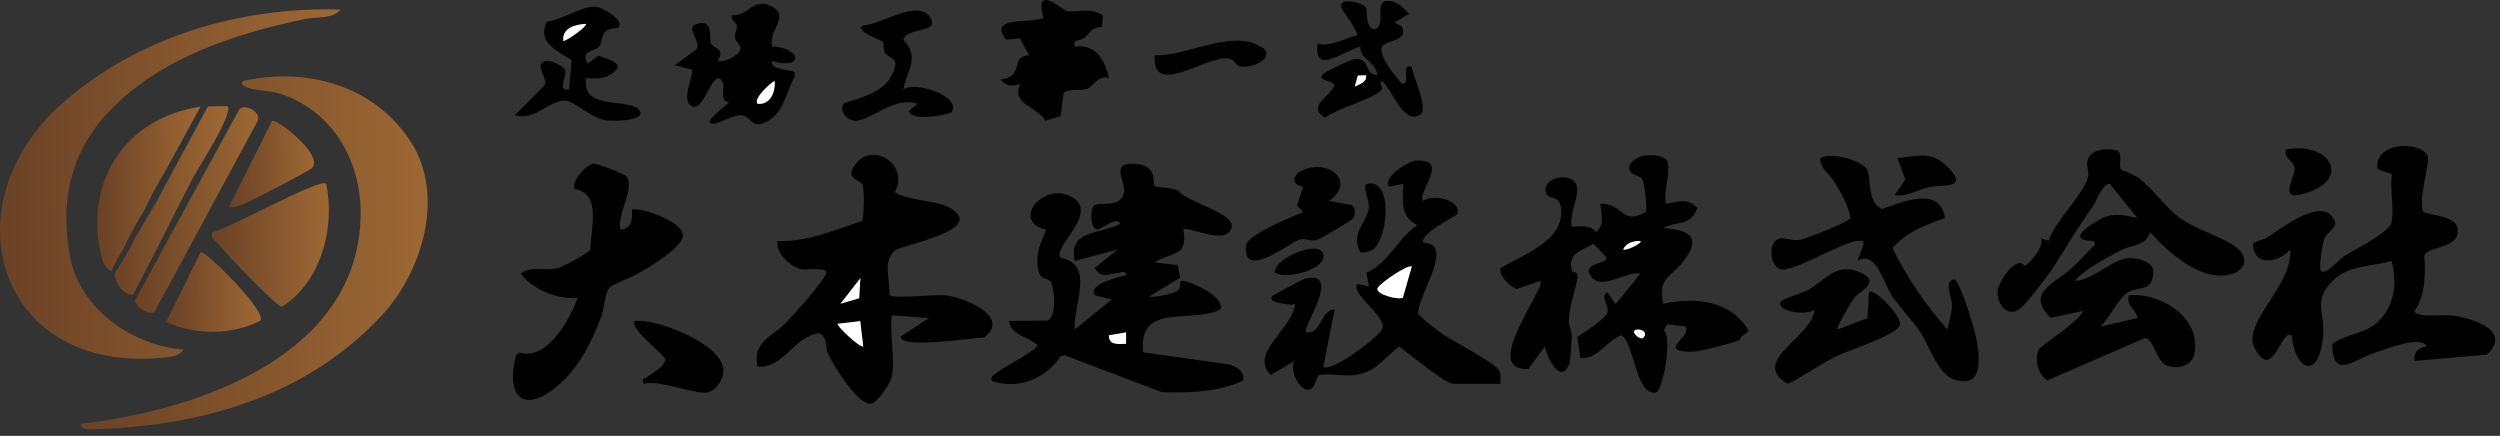 <?xml version="1.0" encoding="UTF-8"?>
<svg xmlns="http://www.w3.org/2000/svg" width="195" height="34" viewBox="0 0 195 34" fill="none">
  <rect x="0" y="0" width="195" height="34" fill="#333333" stroke="none"/>
  <path d="M96.962 29.699C95 30.577 92.776 30.655 90.636 30.589L83.031 27.71L82.714 27.807C81.597 29.534 79.361 30.432 77.365 29.71C77.267 29.3 77.505 29.278 77.734 29.08C78.178 28.695 80.932 27.278 80.925 26.927C80.252 26.255 78.845 26.172 78.702 25.034L81.679 25.003C82.457 24.74 82.237 22.633 82.005 22.063C81.772 21.492 81.052 22.118 80.928 20.69C80.82 19.448 81.228 18.989 81.598 17.906C78.834 17.336 81.335 14.117 83.586 15.359C85.836 16.601 82.011 19.296 82.736 20.111C85.445 20.61 83.69 23.814 83.827 25.701L86.722 23.362L85.387 23.025C84.82 22.156 87.309 21.601 87.836 21.465C87.88 21.041 87.368 21.292 87.123 21.308C86.428 21.357 85.944 21.777 85.389 20.905L87.169 19.465L83.827 20.355C83.257 17.944 85.832 18.275 87.392 17.454C87.043 16.773 85.901 17.982 85.505 17.904C85.018 17.64 85.019 16.236 85.373 15.995C86.059 15.778 86.996 16.091 87.494 15.439C88.228 14.477 86.333 12.7 88.386 12.77C90.433 12.839 89.832 14.304 90.082 14.546C90.154 14.614 91.675 14.599 92.002 14.966C92.687 15.8 96.344 16.618 96.06 17.75C95.691 19.223 92.621 17.583 92.295 17.902C92.696 20.065 91.419 19.617 90.068 20.467L91.863 20.675L92.042 21.665L89.622 23.141C90.126 23.218 91.734 22.901 91.96 22.572C92.097 22.373 92.04 21.96 92.081 21.921C92.312 21.703 95.644 23.058 95.189 24.138C92.873 25.283 88.726 23.561 89.175 27.484L95.912 28.436C96.504 28.603 97.108 28.99 96.962 29.701V29.699ZM87.837 26.813V25.924L86.501 26.148C86.447 26.945 87.31 26.846 87.837 26.813Z" fill="black"></path>
  <path d="M135.847 26.248C135.759 26.32 135.771 26.507 135.575 26.576C134.997 26.78 133.009 27.302 132.408 27.395C132.028 27.453 130.593 27.513 130.72 27.03C130.858 26.506 131.7 26.172 131.513 25.478L130.057 25.288L129.776 25.756C130.508 26.459 129.651 30.532 129.164 30.614C127.565 30.883 127.526 26.889 126.485 26.15C125.287 26.551 124.643 28.059 123.269 27.93L123.029 26.291C123.561 25.922 125.169 24.928 125.376 24.374C125.525 23.974 125.026 23.394 125.157 23.025C125.407 22.319 125.771 23.689 126.054 23.69L127.947 21.354C126.952 21.051 124.814 22.814 124.043 21.472C123.425 20.397 125.548 20.661 125.269 20.024L124.282 19.007C123.309 19.601 122.258 19.732 122.604 21.094C122.655 21.298 123.106 21.162 123.055 21.56C122.941 22.476 122.423 23.785 122.367 24.93C122.343 25.415 122.613 25.837 122.601 26.257C122.592 26.541 122.484 28.191 122.44 28.306C121.743 30.14 120.721 27.943 120.484 27.038L119.217 28.776C115.41 29.007 120.647 22.403 120.147 21.913L118.31 22.537C117.799 22.382 116.879 21.482 117.033 20.929C118.837 19.8 122.26 18.75 121.716 16.007C121.569 15.265 120.771 15.553 120.608 15.091C120.182 13.886 122.24 13.454 122.843 14.203C123.445 14.952 122.321 16.672 122.597 17.679C123.289 17.679 124.019 17.499 124.493 18.12C125.203 17.485 124.885 16.7 124.828 15.898C126.578 15.805 126.48 17.638 128.364 16.539C128.52 16.361 128.26 14.354 128.13 14.039C127.937 13.567 126.979 13.797 127.094 12.92C127.501 11.97 129.301 11.89 129.952 12.439C130.489 12.894 129.663 15.074 129.952 15.894C130.856 15.754 131.685 15.384 132.391 16.226C131.829 17.741 130.834 17.176 129.729 17.79C131.996 17.953 132.746 18.622 131.16 20.557C130.246 21.67 129.329 21.666 129.729 23.695C132.216 23.141 135.046 23.435 136.403 25.816C136.231 25.98 136.029 26.097 135.846 26.248H135.847ZM128.168 26.367C128.885 25.564 126.713 25.437 127.723 26.258C127.866 26.375 128.116 26.425 128.168 26.367ZM126.61 19.459C126.876 19.577 128.153 18.95 127.947 18.794C127.452 18.765 126.802 18.959 126.61 19.459Z" fill="black"></path>
  <path d="M161.817 21.911C163.396 21.857 164.853 19.996 166.358 20.14C166.911 20.194 167.938 20.471 167.948 21.123C167.974 22.813 166.873 22.292 165.987 22.796C165.291 23.191 164.496 24.893 163.822 25.476L166.718 24.809C166.639 24.091 165.802 23.896 166.051 23.028C168.553 22.812 171.712 24.778 171.169 27.59C170.987 28.53 169.936 28.8 169.104 28.551C168.171 28.27 168.016 26.382 167.286 26.369L159.698 29.671C158.961 29.224 158.665 28.011 159.031 27.259C159.182 26.949 162.166 25.087 162.484 24.252L159.961 24.788C157.957 22.831 160.264 22.13 161.597 20.914C162.216 20.349 162.766 19.7 163.374 19.124C163.615 18.538 162.378 18.979 162.264 18.456C162.16 17.986 163.98 16.935 164.428 16.84C165.251 16.667 165.932 16.823 166.718 17.009L164.579 14.346C164.013 14.226 163.535 15.703 163.245 16.101C161.973 17.845 161.223 19.241 160.083 20.96C159.636 21.635 158.147 23.583 157.597 24.047C156.615 24.873 155.741 23.707 155.808 22.706C155.852 22.06 157.248 19.843 157.916 20.737C158.149 20.734 159.646 19.051 159.144 18.572L159.79 18.789C160.241 17.326 162.466 15.188 162.841 13.897C163.011 13.309 162.647 12.882 162.863 12.396C163.216 11.602 164.415 11.509 165.173 11.761C165.585 12.053 165.236 12.89 165.415 13.189C165.456 13.257 166.477 13.623 166.828 13.892C167.986 14.781 168.862 16.135 169.987 16.973C171.249 17.912 173.533 18.521 174.511 19.355C175.49 20.19 175.062 21.154 173.913 21.42C171.622 21.949 169.12 19.681 167.72 18.128C167.225 19.284 166.352 19.043 165.515 19.485C164.285 20.135 162.743 20.894 161.815 21.911H161.817Z" fill="black"></path>
  <path d="M69.565 29.377C69.474 29.824 68.445 31.475 67.9 31.489C66.843 31.516 65.069 28.559 64.614 27.643C64.344 27.1 64.592 26.26 63.888 25.995C61.901 26.257 61.102 28.765 59.092 28.598C58.638 26.648 60.302 26.234 61.331 25.154C61.966 24.488 64.168 22.031 64.437 21.352C64.664 20.777 62.957 21.072 62.558 21.009C61.719 20.876 60.447 19.73 60.651 18.794C62.954 18.899 65.101 17.936 67.234 17.242C67.401 16.989 67.416 14.812 67.302 14.482C67.126 13.972 65.785 13.987 66.765 12.759C68.144 11.033 70.959 12.875 69.787 15.001C71.075 15.76 73.224 15.55 74.337 16.359C76.661 18.049 70.265 19.097 69.776 19.559C68.812 20.469 69.459 21.853 69.374 22.993C69.597 23.349 72.889 22.947 73.685 23.027C75.169 23.177 78.914 24.699 76.765 26.325C76.042 26.316 70.215 27.262 70.238 26.256L72.462 24.81L69.565 24.585C69.37 25.988 69.83 28.071 69.565 29.376V29.377ZM67.335 27.037L67.101 25.045L65.331 25.257C65.237 25.386 66.937 27.042 67.335 27.037ZM65.554 23.693L67.016 23.262L67.112 21.689L65.554 23.693Z" fill="black"></path>
  <path d="M188.335 28.148C188.228 27.502 188.618 27.125 189.223 27.032C189.294 26.723 188.569 26.665 188.405 26.67C187.473 26.697 185.935 27.286 185.001 27.602C183.504 28.108 182.056 29.582 181.901 26.971C182.07 26.375 184.157 26.005 184.922 25.518C186.699 24.388 187.059 22.282 186.549 20.349C185.13 20.784 183.361 20.681 182.201 21.683C180.202 23.408 181.451 24.368 181.183 26.459C180.763 29.726 178.973 28.796 178.751 26.142C178.441 26.083 178.465 26.099 178.287 26.285C177.702 26.895 177.144 28.884 176.203 27.689C175.687 27.035 175.551 26.542 175.804 25.763C176.434 23.817 178.79 21.719 178.641 19.46C177.697 20.525 175.751 20.827 175.727 19.003C176.048 18.753 176.482 18.742 176.821 18.531C177.879 17.868 180.811 15.537 181.893 16.875C182.652 17.816 181.501 17.905 181.259 18.736C181.144 19.129 180.933 20.523 180.973 20.905C181.07 21.832 182.416 20.28 182.778 20.033C183.584 19.485 186.393 18.14 186.547 17.34C186.755 16.27 186.397 14.721 186.565 13.582L185.456 13.204C185.069 11.173 188.589 10.889 189.342 12.111C189.614 12.551 188.555 15.611 189.032 16.534C189.708 16.819 191.537 16.852 191.689 17.797C191.953 19.431 189.519 19.114 189.103 19.907C189.184 21.374 189.197 23.008 188.339 24.253C188.331 24.788 190.612 24.534 191.117 24.591C192.745 24.773 196.012 25.743 193.973 27.663L188.336 28.151L188.335 28.148Z" fill="black"></path>
  <path d="M117.028 29.934H113.351C112.713 29.934 109.823 27.504 109.117 27.03C107.861 27.988 107.37 29.058 105.552 29.267C104.772 29.356 103.559 29.101 102.915 29.257C102.6 29.334 102.673 30.391 101.989 30.393C101.305 30.395 100.547 28.806 100.984 28.154L99.114 29.249C97.506 27.594 100.461 25.914 100.962 24.003C101.094 23.497 100.865 23.788 100.771 23.769C100.598 23.736 98.918 23.674 99.203 23.14C99.273 23.01 101.665 21.762 101.813 21.729C104.762 21.083 101.516 25.584 101.877 25.921C103.082 26.107 102.98 24.18 104.103 24.14L103.214 28.595C103.704 29.144 107.441 26.4 107.792 25.692C108.291 24.688 105.234 22.915 105.888 22.134L106.776 22.354L106.576 21.271C108.301 20.553 109.025 18.551 110.561 17.565C109.154 16.857 109.443 15.684 109.451 14.334L108.34 14.556C107.841 13.836 109.809 12.571 110.453 12.531C113.16 12.365 110.496 14.981 111.014 15.671C111.739 15.116 113.884 15.533 113.701 16.657C113.674 16.824 111.437 17.832 111.014 18.682C110.796 19.118 111.613 18.796 111.916 19.334C112.532 20.429 110.652 23.102 110.614 24.449C110.654 24.651 111.975 25.656 112.276 25.884C113.185 26.575 116.774 28.344 116.982 28.977C117.083 29.281 117.026 29.62 117.029 29.932L117.028 29.934ZM109.424 23.22L110.119 20.799C109.892 20.561 107.658 22.055 107.448 22.473C107.259 22.965 109.099 23.421 109.424 23.22Z" fill="black"></path>
  <path d="M47.562 22.413C47.174 22.819 47.117 24.145 46.883 24.744C46.057 26.866 45.094 28.834 43.275 30.271C40.524 32.444 39.472 30.468 40.264 27.703L40.514 27.5C42.651 28.149 44.421 24.988 45.054 23.251C43.369 23.32 41.669 22.646 40.602 21.355C41.373 20.699 42.484 21.177 43.501 20.916C43.86 20.823 45.926 19.735 46.058 19.462C46.054 17.879 46.954 15.102 44.859 14.757C44.464 14.204 45.747 12.822 46.288 12.768C46.565 12.742 48.702 13.553 48.862 13.758C49.569 14.659 48.073 16.774 48.398 17.9C49.268 17.886 49.366 17.035 49.288 16.339C50.275 16.21 53.127 17.294 53.27 18.288C53.402 19.215 50.663 20.803 49.883 21.281C49.377 21.592 47.804 22.158 47.561 22.412L47.562 22.413Z" fill="black"></path>
  <path d="M144.884 20.352L145.332 19.129C145.372 18.754 145.343 18.765 144.99 18.784C143.781 18.848 140.797 20.714 139.367 20.981C138.153 21.39 137.768 19.114 138.646 18.672C139.128 18.429 139.735 18.833 140.433 18.706C140.909 18.619 144.203 17.294 144.334 17.021C144.195 16.045 143.608 15.06 143.107 14.22C142.702 13.541 141.935 13.123 141.987 12.333C142.846 11.859 144.991 12.467 145.556 13.108C146.023 13.637 145.537 15.786 146.806 16.301C148.338 15.771 151.367 14.444 151.697 17.015C150.124 17.576 148.768 18.055 147.609 19.347C148.746 21.643 150.193 23.795 151.903 25.7C152.004 25.091 152.246 24.429 152.255 23.807C152.264 23.172 151.555 21.883 152.46 21.798C152.99 22.177 154.034 25.729 154.18 26.542C154.439 27.977 154.68 30.335 152.447 29.612C151.14 29.188 150.493 26.95 149.746 25.851C149.122 24.932 148.232 24.047 147.596 23.099C146.909 22.077 146.294 19.447 144.885 20.353L144.884 20.352Z" fill="black"></path>
  <path d="M60.208 4.756C60.016 5.488 61.821 5.413 61.987 5.651L61.992 5.977C61.284 7.169 61.218 8.659 59.884 9.446C58.67 10.162 58.515 9.051 57.861 8.983C57.285 8.923 56.008 9.674 55.634 9.651C54.6 9.587 56.841 8.154 56.862 7.985C55.999 7.81 56.667 6.872 56.312 6.307C55.65 5.251 54.97 8.522 54.084 8.32C52.96 8.064 54.198 5.647 53.967 5.425L52.633 5.089L54.307 3.865C54.788 3.272 53.371 2.168 54.326 1.876C55.711 1.451 55.277 2.93 55.443 3.358C55.63 3.839 56.623 3.731 55.971 4.754C56.492 4.9 57.779 4.289 57.764 3.76C57.756 3.476 57.405 3.253 57.347 3.021C57.246 2.611 57.521 2.285 57.473 1.999C57.425 1.712 56.962 1.6 57.086 1.192C58.456 1.274 58.739 -0.332 60.288 0.551C61.592 1.296 59.919 2.402 60.221 3.623C62.615 3.753 62.644 5.493 60.206 4.756H60.208ZM59.093 8.096C60.099 8.205 60.501 7.147 60.427 6.315C60.086 6.456 58.725 7.721 59.093 8.096Z" fill="black"></path>
  <path d="M86.501 6.089C85.601 5.805 85.3 6.773 84.783 6.936C84.266 7.098 83.508 6.883 82.965 7.235L82.73 9.061L81.525 9.411C80.923 8.275 78.804 8.177 79.593 6.538C78.951 6.76 78.501 6.755 78.035 6.201C79.992 5.965 78.721 4.399 80.262 4.305L79.57 2.993L78.467 3.088C77.05 1.238 80.277 1.847 81.376 1.408C80.647 -1.378 82.864 0.821 83.259 0.875C83.988 0.973 85.121 0.549 86.032 1.21L85.961 2.098C84.999 2.187 85.055 2.58 84.586 2.948C84.231 3.228 83.658 2.995 83.828 3.639C85.475 3.418 86.184 4.667 86.503 6.09L86.501 6.089Z" fill="black"></path>
  <path d="M141.537 24.139C141.059 24.603 138.671 24.392 138.866 23.585C138.93 23.324 140.583 22.863 141.022 22.619C142.533 21.782 143.271 20.309 145.318 21.362C146.642 22.042 144.971 22.792 144.654 23.194C144.458 23.443 143.185 25.562 143.323 25.698L145.671 24.817L145.774 22.803C146.155 22.39 148.361 24.658 148.187 25.332C148.044 26.106 144.219 27.306 143.275 27.768C141.948 28.418 140.723 29.334 139.435 29.945C136.41 28.122 141.367 26.345 141.538 24.139H141.537Z" fill="black"></path>
  <path d="M110.759 8.957C109.47 9.777 108.529 6.853 107.779 6.314C107.5 6.469 108.003 6.802 107.684 7.09C106.92 7.774 104.341 8.447 103.355 9.174C101.898 8.293 103.688 7.617 104.098 6.646C104.07 6.312 102.59 6.273 103.214 5.758C103.494 5.526 105.402 4.607 105.734 4.598C106.959 4.567 106.345 5.815 107.446 5.865C107.285 4.772 106.076 4.662 106.106 3.638C104.831 3.929 102.447 5.969 102.766 3.417C103.958 3.641 104.795 2.994 105.886 2.746C105.638 2.035 105.178 1.472 104.772 0.854C103.985 -0.348 106.27 0.166 106.513 0.562C106.708 0.879 106.442 1.959 107.115 2.301C108.204 2.168 107.218 0.352 108.035 0.092C108.845 -0.049 109.408 0.529 109.896 1.08L108.785 1.746L109.348 2.067C109.842 3.178 108.334 3.121 107.889 3.523C107.262 4.088 108.887 5.996 109.345 6.534C110.178 6.561 109.136 4.952 110.118 5.199C110.179 5.936 111.486 8.495 110.76 8.956L110.759 8.957ZM105.666 6.759C106.051 6.564 106.649 6.406 106.554 5.869L105.911 5.891L105.666 6.759Z" fill="black"></path>
  <path d="M40.153 8.988L42.442 6.694C42.851 6.159 41.598 5.059 42.519 4.772C42.917 4.648 43.878 5.124 44.063 5.427C44.305 5.825 43.392 7.152 44.385 6.982L44.587 4.683C43.456 3.947 41.864 3.338 42.653 1.681C43.852 1.591 45.303 0.442 46.493 0.528C46.978 0.563 48.921 1.697 48.171 2.189C46.698 2.217 47.122 3.097 46.725 3.64C46.469 3.991 45.227 3.882 45.837 4.979L46.679 4.341C47.015 4.498 48.289 4.758 48.171 5.305C47.562 6.147 46.682 6.159 45.722 6.092C45.391 8.529 48.368 7.665 49.73 8.435C50.796 9.424 47.876 9.492 47.224 9.38C46.024 9.174 44.88 7.906 44.052 7.855C42.913 7.783 41.665 9.468 40.154 8.988H40.153ZM43.942 3.195C44.011 3.283 45.672 2.216 45.722 1.861C44.906 1.894 43.808 2.174 43.942 3.195Z" fill="black"></path>
  <path d="M74.225 8.746C74.127 8.893 71.059 9.575 70.903 8.652L71.571 8.098C69.866 7.506 68.147 9.188 66.947 9.397C66.094 9.546 65.421 8.648 65.798 8.115C65.99 7.844 68.617 7.521 69.436 6.073C70.418 4.336 69.327 4.683 69.008 4.081C68.874 3.828 68.967 3.423 68.849 3.245C68.789 3.154 66.555 2.395 67.334 1.966C68.636 1.987 71.601 -0.175 72.584 1.403C73.323 2.592 70.677 2.11 70.467 3.109C71.786 4.515 70.726 5.47 70.459 6.983C71.361 6.279 75.04 7.529 74.226 8.747L74.225 8.746Z" fill="black"></path>
  <path d="M101.652 16.562L101.18 16.015L101.648 14.566C100.687 14.415 100.781 13.655 101.6 13.282C103.637 12.354 105.812 14.172 103.658 15.671L105.444 16.002C105.795 16.351 105.758 16.777 105.442 17.123C105.337 17.238 102.919 18.659 102.771 18.702C102.215 18.863 101.869 18.576 101.423 18.667C100.729 18.808 96.906 22.002 97.189 19.133C97.271 18.311 100.793 16.886 101.65 16.561L101.652 16.562Z" fill="black"></path>
  <path d="M50.18 29.932C50.042 29.415 50.299 29.56 50.462 29.422C50.967 28.993 51.721 28.747 51.908 28.035C51.659 27.522 49.016 25.546 49.512 25.032C51.312 24.86 56.149 26.793 56.419 28.726C56.517 29.429 55.911 30.486 55.18 30.604C54.11 30.778 51.514 29.602 50.18 29.932Z" fill="black"></path>
  <path d="M6.281 33.055C15.402 32.024 28.056 27.732 28.13 16.685C28.158 12.535 25.955 8.658 21.873 7.321C21.004 7.037 19.934 7.095 19.258 6.817C18.992 6.708 18.7 6.538 18.982 6.313C23.943 5.196 29.296 6.701 32.093 11.14C34.719 15.307 32.931 21.195 29.791 24.587C23.859 30.997 15.507 33.289 7.028 33.488C6.676 33.496 6.373 33.449 6.28 33.056L6.281 33.055Z" fill="url(#paint0_linear_52_1018)"></path>
  <path d="M8.365 8.844C5.427 12.005 4.653 15.917 5.49 20.141C6.281 24.125 10.389 26.981 14.302 27.263C13.988 27.875 12.869 27.89 12.195 27.939C-0.298 28.833 -4.03 15.854 4.941 7.984C10.796 2.846 18.826 0.498 26.558 0.746C26.011 1.492 24.677 1.294 23.833 1.472C18.227 2.649 12.35 4.554 8.364 8.844H8.365Z" fill="url(#paint1_linear_52_1018)"></path>
  <path d="M17.105 19.108C16.909 18.853 16.422 18.704 16.531 18.126C17.774 17.882 24.945 13.853 25.443 14.335C26.162 17.765 25.034 22.023 21.99 23.924C21.554 23.924 17.627 19.788 17.104 19.107L17.105 19.108Z" fill="url(#paint2_linear_52_1018)"></path>
  <path d="M12.2 15.742C12.145 15.986 12.257 15.653 12.2 15.742L16.207 8.306L17.739 8.277C18.266 8.812 15.449 13.103 15.024 13.919C13.458 16.928 11.992 19.995 10.373 22.974C9.344 23.031 8.69 21.369 9.047 21.2C9.047 21.2 10.393 18.963 10.529 18.583L12.2 15.742Z" fill="url(#paint3_linear_52_1018)"></path>
  <path d="M11.253 16.409C10.304 17.91 9.637 19.361 9.637 19.361C9.373 19.751 8.913 20.643 8.69 21.144C8.133 20.921 7.95 20.135 7.95 20.135C6.453 14.273 9.712 9.197 15.639 8.32L12.847 13.437C12.369 14.17 11.611 15.66 11.253 16.409Z" fill="url(#paint4_linear_52_1018)"></path>
  <path d="M12.049 24.334C11.578 24.628 10.471 23.895 10.545 23.401L18.653 8.54C19.025 8.042 20.491 8.718 20.061 9.5L12.049 24.335V24.334Z" fill="url(#paint5_linear_52_1018)"></path>
  <path d="M20.304 25.014C18.051 26.167 15.244 26.135 12.952 25.123L15.645 19.684C15.886 19.502 18.124 21.791 18.429 22.132C18.819 22.568 20.646 24.538 20.304 25.013V25.014Z" fill="url(#paint6_linear_52_1018)"></path>
  <path d="M17.869 16.116L21.214 9.434C21.54 9.196 25.296 12.097 24.334 13.11C24.123 13.332 19.398 15.78 18.922 15.945C18.566 16.067 18.255 16.178 17.87 16.116H17.869Z" fill="url(#paint7_linear_52_1018)"></path>
  <path d="M90.064 4.309C92.425 4.446 96.022 2.283 98.246 3.593C98.502 3.743 98.776 3.82 98.768 4.194C98.771 4.917 97.274 5.342 96.688 5.164C96.407 5.078 96.267 4.731 96.072 4.64C94.543 3.922 89.813 7.885 90.064 4.308V4.309Z" fill="black"></path>
  <path d="M147.778 15.226L148.617 14.005L148 12.333C149.572 12.168 150.635 11.753 151.897 13.003C153.659 14.747 151.545 14.394 150.582 14.578C149.618 14.761 148.783 15.365 147.778 15.226Z" fill="black"></path>
  <path d="M178.307 11.663C181.675 10.984 183.586 14.006 179.649 15.127C177.657 15.694 179.055 13.807 178.979 13.114C178.92 12.571 178.106 12.345 178.307 11.663Z" fill="black"></path>
  <path d="M107.168 19.405C106.993 19.574 106.281 19.787 106.121 19.679C105.261 18.258 106.64 17.302 106.773 16.212C106.849 15.59 106.159 14.447 106.671 14.339C108.577 13.935 108.339 18.271 107.168 19.406V19.405Z" fill="black"></path>
  <path d="M99.425 21.242C99.438 20.114 102.879 18.683 103.211 19.803C103.559 20.98 100.277 21.879 99.425 21.242Z" fill="black"></path>
  <path d="M87.837 26.815C87.31 26.847 86.447 26.948 86.501 26.15L87.836 25.926V26.815H87.837Z" fill="white"></path>
  <path d="M126.61 19.46C126.802 18.961 127.452 18.767 127.947 18.796C128.153 18.953 126.876 19.578 126.61 19.46Z" fill="white"></path>
  <path d="M128.168 26.368C128.116 26.426 127.866 26.376 127.723 26.259C126.713 25.438 128.884 25.565 128.168 26.368Z" fill="white"></path>
  <path d="M67.335 27.037C66.937 27.043 65.237 25.387 65.331 25.257L67.101 25.045L67.335 27.037Z" fill="white"></path>
  <path d="M65.554 23.693L67.112 21.689L67.016 23.263L65.554 23.693Z" fill="white"></path>
  <path d="M109.424 23.22C109.099 23.421 107.258 22.965 107.448 22.473C107.658 22.055 109.892 20.561 110.119 20.799L109.424 23.22Z" fill="white"></path>
  <path d="M59.093 8.096C58.724 7.721 60.086 6.456 60.427 6.314C60.5 7.147 60.1 8.205 59.093 8.096Z" fill="white"></path>
  <path d="M105.666 6.759L105.911 5.891L106.554 5.869C106.648 6.406 106.051 6.564 105.666 6.759Z" fill="white"></path>
  <path d="M43.942 3.196C43.808 2.174 44.906 1.895 45.722 1.861C45.672 2.217 44.011 3.284 43.942 3.196Z" fill="white"></path>
  <defs>
    <linearGradient id="paint0_linear_52_1018" x1="6.009" y1="18.809" x2="32.508" y2="18.634" gradientUnits="userSpaceOnUse">
      <stop stop-color="#6A4126"></stop>
      <stop offset="1" stop-color="#9C6733"></stop>
    </linearGradient>
    <linearGradient id="paint1_linear_52_1018" x1="-0.266" y1="13.45" x2="25.721" y2="13.28" gradientUnits="userSpaceOnUse">
      <stop stop-color="#6A4126"></stop>
      <stop offset="1" stop-color="#9C6733"></stop>
    </linearGradient>
    <linearGradient id="paint2_linear_52_1018" x1="16.424" y1="18.79" x2="25.365" y2="18.733" gradientUnits="userSpaceOnUse">
      <stop stop-color="#6A4126"></stop>
      <stop offset="1" stop-color="#9C6733"></stop>
    </linearGradient>
    <linearGradient id="paint3_linear_52_1018" x1="8.634" y1="15.138" x2="17.225" y2="15.104" gradientUnits="userSpaceOnUse">
      <stop stop-color="#6A4126"></stop>
      <stop offset="1" stop-color="#9C6733"></stop>
    </linearGradient>
    <linearGradient id="paint4_linear_52_1018" x1="7.508" y1="14.264" x2="15.386" y2="14.231" gradientUnits="userSpaceOnUse">
      <stop stop-color="#6A4126"></stop>
      <stop offset="1" stop-color="#9C6733"></stop>
    </linearGradient>
    <linearGradient id="paint5_linear_52_1018" x1="10.446" y1="15.852" x2="19.837" y2="15.814" gradientUnits="userSpaceOnUse">
      <stop stop-color="#6A4126"></stop>
      <stop offset="1" stop-color="#9C6733"></stop>
    </linearGradient>
    <linearGradient id="paint6_linear_52_1018" x1="12.878" y1="22.571" x2="20.113" y2="22.513" gradientUnits="userSpaceOnUse">
      <stop stop-color="#6A4126"></stop>
      <stop offset="1" stop-color="#9C6733"></stop>
    </linearGradient>
    <linearGradient id="paint7_linear_52_1018" x1="17.802" y1="12.554" x2="24.282" y2="12.511" gradientUnits="userSpaceOnUse">
      <stop stop-color="#6A4126"></stop>
      <stop offset="1" stop-color="#9C6733"></stop>
    </linearGradient>
  </defs>
</svg>
